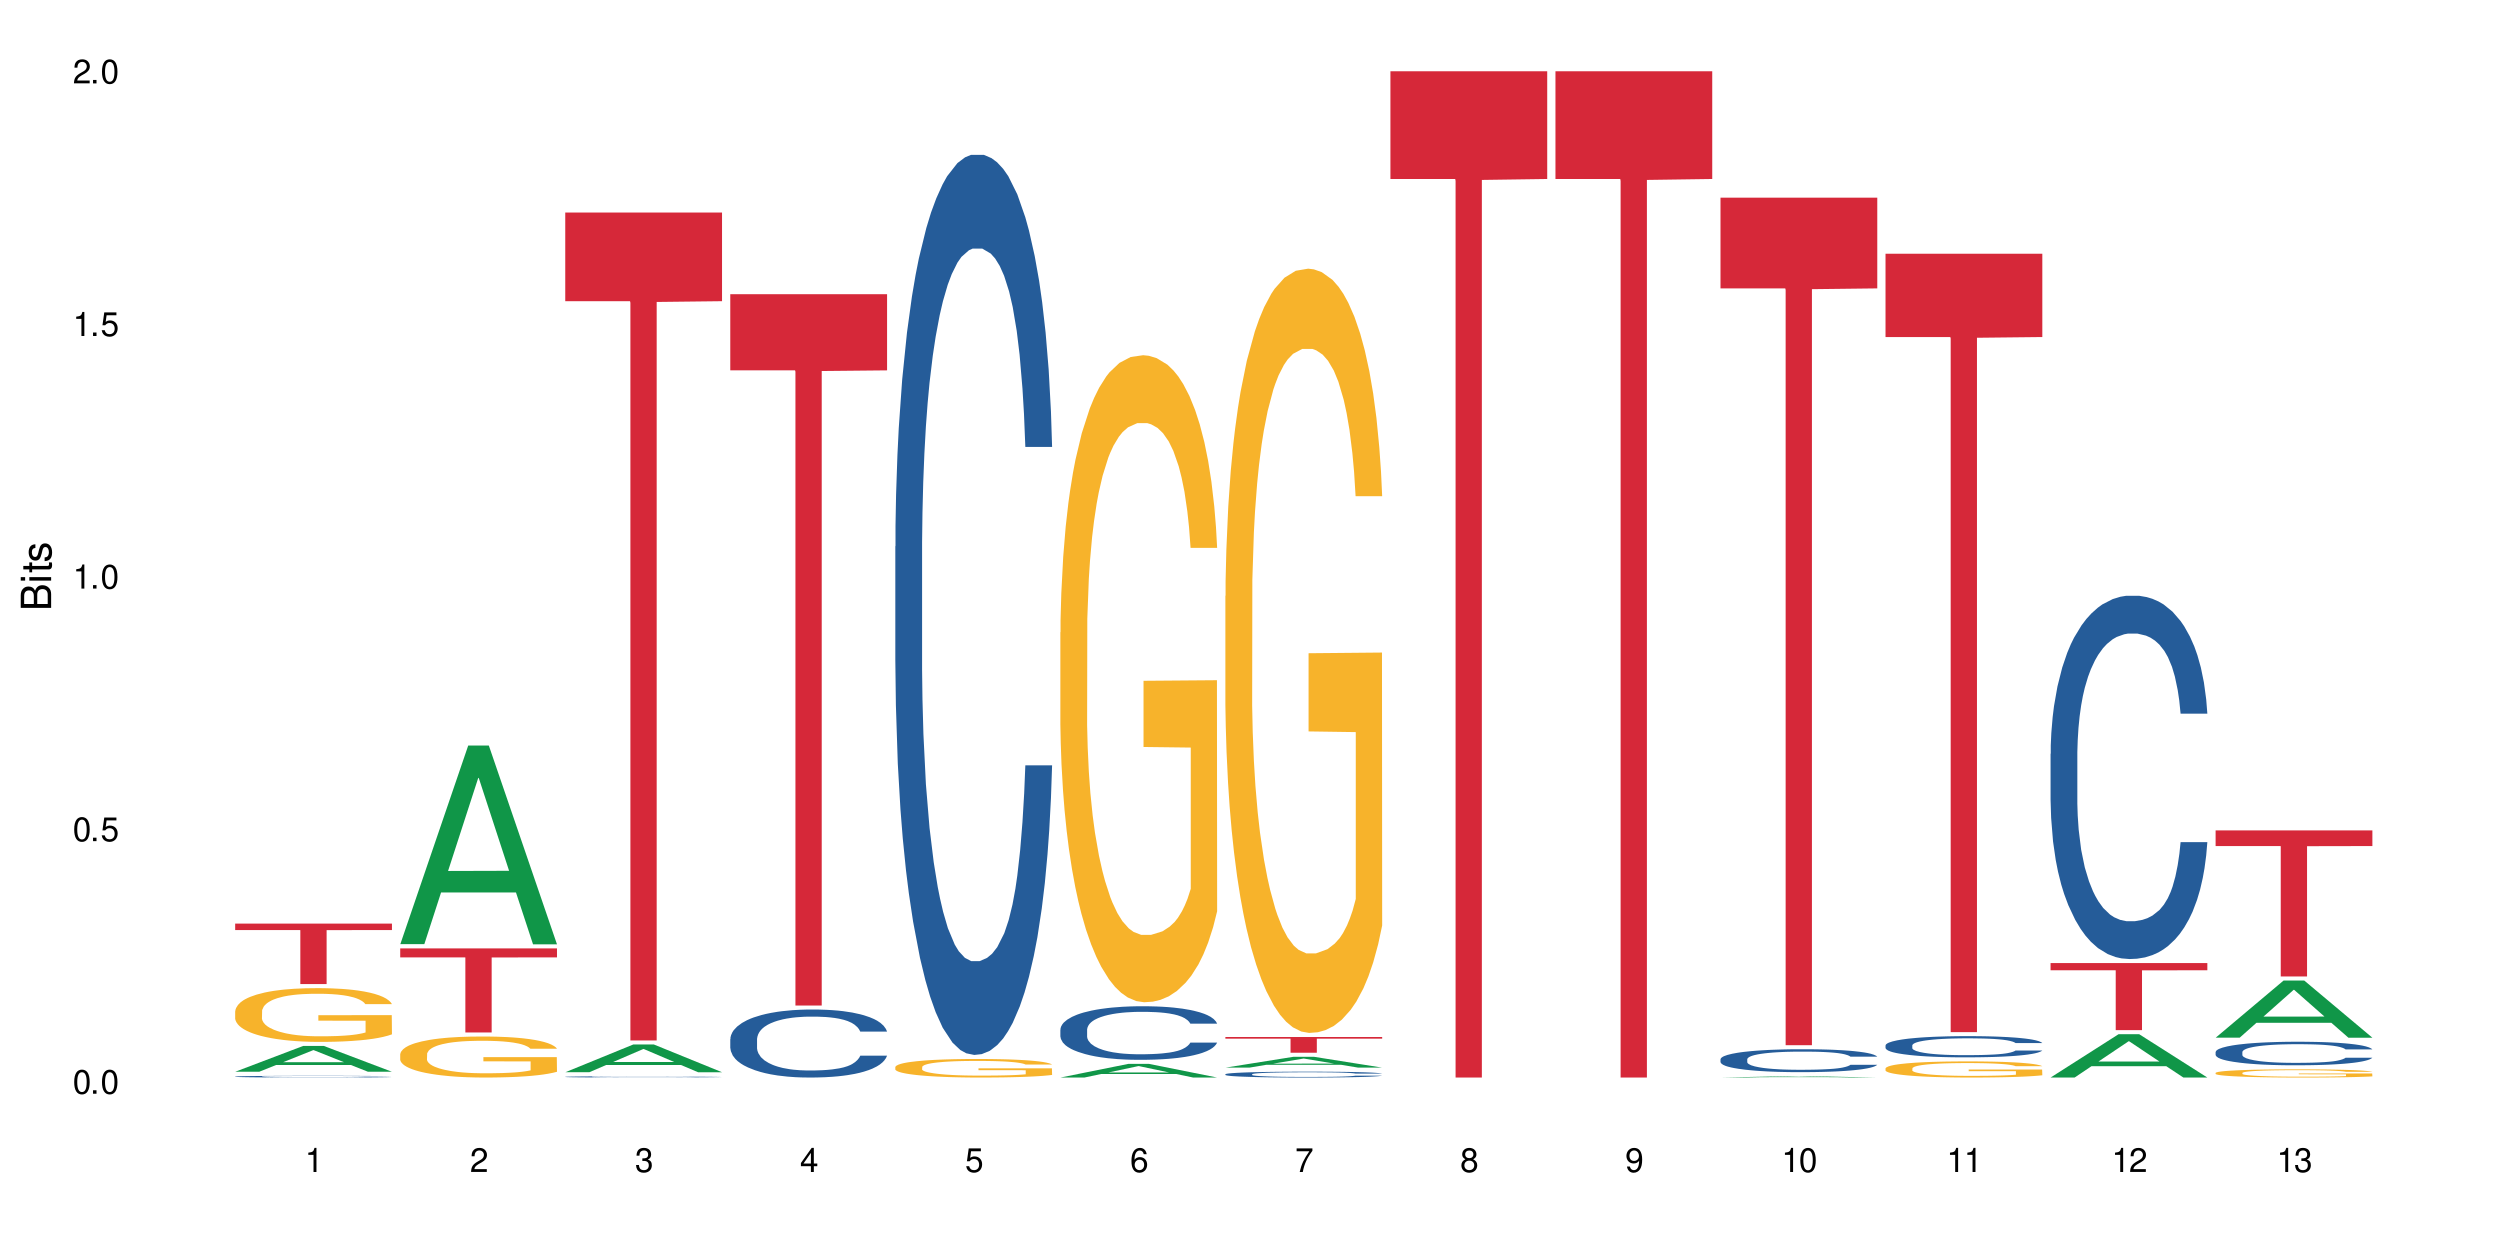<?xml version="1.0" encoding="UTF-8"?>
<svg xmlns="http://www.w3.org/2000/svg" xmlns:xlink="http://www.w3.org/1999/xlink" width="720" height="360" viewBox="0 0 720 360">
<defs>
<g>
<g id="glyph-0-0">
</g>
<g id="glyph-0-1">
<path d="M 2.641 -6.938 C 2 -6.938 1.422 -6.656 1.078 -6.172 C 0.641 -5.562 0.406 -4.641 0.406 -3.359 C 0.406 -1.016 1.188 0.219 2.641 0.219 C 4.078 0.219 4.859 -1.016 4.859 -3.297 C 4.859 -4.641 4.656 -5.547 4.203 -6.172 C 3.844 -6.656 3.281 -6.938 2.641 -6.938 Z M 2.641 -6.188 C 3.547 -6.188 4 -5.25 4 -3.375 C 4 -1.406 3.562 -0.484 2.625 -0.484 C 1.734 -0.484 1.281 -1.438 1.281 -3.344 C 1.281 -5.25 1.734 -6.188 2.641 -6.188 Z M 2.641 -6.188 "/>
</g>
<g id="glyph-0-2">
<path d="M 1.828 -1 L 0.828 -1 L 0.828 0 L 1.828 0 Z M 1.828 -1 "/>
</g>
<g id="glyph-0-3">
<path d="M 4.562 -6.797 L 1.062 -6.797 L 0.547 -3.094 L 1.328 -3.094 C 1.719 -3.562 2.047 -3.734 2.578 -3.734 C 3.484 -3.734 4.062 -3.109 4.062 -2.094 C 4.062 -1.125 3.484 -0.531 2.578 -0.531 C 1.828 -0.531 1.375 -0.906 1.188 -1.672 L 0.328 -1.672 C 0.453 -1.109 0.547 -0.844 0.75 -0.594 C 1.125 -0.078 1.828 0.219 2.594 0.219 C 3.969 0.219 4.922 -0.781 4.922 -2.219 C 4.922 -3.562 4.031 -4.484 2.719 -4.484 C 2.25 -4.484 1.859 -4.359 1.469 -4.062 L 1.734 -5.969 L 4.562 -5.969 Z M 4.562 -6.797 "/>
</g>
<g id="glyph-0-4">
<path d="M 2.484 -4.938 L 2.484 0 L 3.328 0 L 3.328 -6.938 L 2.766 -6.938 C 2.469 -5.875 2.281 -5.734 0.984 -5.562 L 0.984 -4.938 Z M 2.484 -4.938 "/>
</g>
<g id="glyph-0-5">
<path d="M 4.859 -0.828 L 1.281 -0.828 C 1.359 -1.406 1.672 -1.781 2.5 -2.281 L 3.469 -2.828 C 4.406 -3.344 4.906 -4.062 4.906 -4.906 C 4.906 -5.484 4.672 -6.031 4.266 -6.406 C 3.859 -6.766 3.375 -6.938 2.719 -6.938 C 1.859 -6.938 1.219 -6.625 0.844 -6.031 C 0.609 -5.672 0.5 -5.234 0.484 -4.531 L 1.328 -4.531 C 1.359 -5.016 1.406 -5.281 1.531 -5.516 C 1.75 -5.938 2.188 -6.203 2.703 -6.203 C 3.469 -6.203 4.031 -5.641 4.031 -4.891 C 4.031 -4.344 3.719 -3.859 3.125 -3.516 L 2.234 -3 C 0.812 -2.172 0.406 -1.531 0.328 -0.016 L 4.859 -0.016 Z M 4.859 -0.828 "/>
</g>
<g id="glyph-0-6">
<path d="M 2.125 -3.188 L 2.578 -3.188 C 3.5 -3.188 3.984 -2.766 3.984 -1.922 C 3.984 -1.062 3.469 -0.531 2.594 -0.531 C 1.656 -0.531 1.203 -1 1.156 -2.016 L 0.312 -2.016 C 0.344 -1.453 0.438 -1.094 0.609 -0.781 C 0.953 -0.109 1.625 0.219 2.547 0.219 C 3.953 0.219 4.859 -0.625 4.859 -1.938 C 4.859 -2.828 4.516 -3.297 3.703 -3.594 C 4.344 -3.844 4.656 -4.328 4.656 -5.031 C 4.656 -6.219 3.875 -6.938 2.578 -6.938 C 1.203 -6.938 0.484 -6.172 0.453 -4.703 L 1.297 -4.703 C 1.312 -5.125 1.344 -5.359 1.453 -5.578 C 1.641 -5.969 2.062 -6.203 2.594 -6.203 C 3.344 -6.203 3.797 -5.75 3.797 -5 C 3.797 -4.516 3.609 -4.219 3.25 -4.047 C 3.016 -3.953 2.703 -3.922 2.125 -3.906 Z M 2.125 -3.188 "/>
</g>
<g id="glyph-0-7">
<path d="M 3.141 -1.672 L 3.141 0 L 3.984 0 L 3.984 -1.672 L 4.984 -1.672 L 4.984 -2.438 L 3.984 -2.438 L 3.984 -6.938 L 3.359 -6.938 L 0.266 -2.578 L 0.266 -1.672 Z M 3.141 -2.438 L 1 -2.438 L 3.141 -5.5 Z M 3.141 -2.438 "/>
</g>
<g id="glyph-0-8">
<path d="M 4.781 -5.125 C 4.609 -6.266 3.891 -6.938 2.844 -6.938 C 2.094 -6.938 1.422 -6.578 1.031 -5.953 C 0.594 -5.266 0.406 -4.422 0.406 -3.172 C 0.406 -2 0.578 -1.25 0.984 -0.641 C 1.359 -0.078 1.953 0.219 2.703 0.219 C 3.984 0.219 4.922 -0.75 4.922 -2.094 C 4.922 -3.375 4.062 -4.281 2.844 -4.281 C 2.172 -4.281 1.641 -4.031 1.281 -3.516 C 1.281 -5.234 1.828 -6.188 2.797 -6.188 C 3.391 -6.188 3.797 -5.797 3.938 -5.125 Z M 2.734 -3.531 C 3.547 -3.531 4.062 -2.953 4.062 -2.031 C 4.062 -1.156 3.484 -0.531 2.703 -0.531 C 1.922 -0.531 1.328 -1.188 1.328 -2.078 C 1.328 -2.938 1.906 -3.531 2.734 -3.531 Z M 2.734 -3.531 "/>
</g>
<g id="glyph-0-9">
<path d="M 4.984 -6.797 L 0.438 -6.797 L 0.438 -5.969 L 4.109 -5.969 C 2.5 -3.656 1.828 -2.234 1.328 0 L 2.219 0 C 2.594 -2.172 3.453 -4.047 4.984 -6.094 Z M 4.984 -6.797 "/>
</g>
<g id="glyph-0-10">
<path d="M 3.75 -3.656 C 4.469 -4.094 4.688 -4.438 4.688 -5.078 C 4.688 -6.172 3.844 -6.938 2.641 -6.938 C 1.438 -6.938 0.594 -6.172 0.594 -5.094 C 0.594 -4.438 0.812 -4.094 1.516 -3.656 C 0.734 -3.266 0.359 -2.703 0.359 -1.922 C 0.359 -0.656 1.281 0.219 2.641 0.219 C 3.984 0.219 4.922 -0.656 4.922 -1.922 C 4.922 -2.703 4.531 -3.266 3.75 -3.656 Z M 2.641 -6.188 C 3.359 -6.188 3.812 -5.75 3.812 -5.062 C 3.812 -4.406 3.344 -3.984 2.641 -3.984 C 1.922 -3.984 1.453 -4.406 1.453 -5.078 C 1.453 -5.75 1.922 -6.188 2.641 -6.188 Z M 2.641 -3.266 C 3.484 -3.266 4.062 -2.719 4.062 -1.906 C 4.062 -1.078 3.484 -0.531 2.625 -0.531 C 1.797 -0.531 1.219 -1.094 1.219 -1.906 C 1.219 -2.719 1.781 -3.266 2.641 -3.266 Z M 2.641 -3.266 "/>
</g>
<g id="glyph-0-11">
<path d="M 0.516 -1.578 C 0.672 -0.453 1.406 0.219 2.438 0.219 C 3.188 0.219 3.859 -0.141 4.266 -0.766 C 4.688 -1.453 4.891 -2.297 4.891 -3.547 C 4.891 -4.719 4.703 -5.453 4.312 -6.078 C 3.938 -6.641 3.344 -6.938 2.594 -6.938 C 1.297 -6.938 0.359 -5.969 0.359 -4.625 C 0.359 -3.344 1.234 -2.453 2.453 -2.453 C 3.094 -2.453 3.578 -2.672 4.016 -3.203 C 4 -1.484 3.469 -0.531 2.5 -0.531 C 1.906 -0.531 1.484 -0.906 1.359 -1.578 Z M 2.578 -6.203 C 3.375 -6.203 3.969 -5.531 3.969 -4.641 C 3.969 -3.797 3.391 -3.188 2.547 -3.188 C 1.734 -3.188 1.234 -3.766 1.234 -4.688 C 1.234 -5.562 1.797 -6.203 2.578 -6.203 Z M 2.578 -6.203 "/>
</g>
<g id="glyph-1-0">
</g>
<g id="glyph-1-1">
<path d="M 0 -0.953 L 0 -4.891 C 0 -5.719 -0.234 -6.344 -0.734 -6.797 C -1.188 -7.234 -1.812 -7.469 -2.5 -7.469 C -3.547 -7.469 -4.188 -7 -4.625 -5.875 C -4.984 -6.688 -5.625 -7.094 -6.531 -7.094 C -7.172 -7.094 -7.734 -6.859 -8.141 -6.391 C -8.562 -5.922 -8.75 -5.344 -8.75 -4.5 L -8.75 -0.953 Z M -4.984 -2.062 L -7.766 -2.062 L -7.766 -4.219 C -7.766 -4.844 -7.688 -5.203 -7.453 -5.5 C -7.219 -5.812 -6.859 -5.969 -6.375 -5.969 C -5.891 -5.969 -5.531 -5.812 -5.297 -5.5 C -5.062 -5.203 -4.984 -4.844 -4.984 -4.219 Z M -0.984 -2.062 L -4 -2.062 L -4 -4.781 C -4 -5.766 -3.438 -6.359 -2.484 -6.359 C -1.547 -6.359 -0.984 -5.766 -0.984 -4.781 Z M -0.984 -2.062 "/>
</g>
<g id="glyph-1-2">
<path d="M -6.281 -1.797 L -6.281 -0.797 L 0 -0.797 L 0 -1.797 Z M -8.75 -1.797 L -8.75 -0.797 L -7.484 -0.797 L -7.484 -1.797 Z M -8.75 -1.797 "/>
</g>
<g id="glyph-1-3">
<path d="M -6.281 -3.047 L -6.281 -2.016 L -8.016 -2.016 L -8.016 -1.016 L -6.281 -1.016 L -6.281 -0.172 L -5.469 -0.172 L -5.469 -1.016 L -0.719 -1.016 C -0.078 -1.016 0.281 -1.453 0.281 -2.234 C 0.281 -2.5 0.25 -2.719 0.188 -3.047 L -0.641 -3.047 C -0.609 -2.906 -0.594 -2.766 -0.594 -2.562 C -0.594 -2.141 -0.719 -2.016 -1.156 -2.016 L -5.469 -2.016 L -5.469 -3.047 Z M -6.281 -3.047 "/>
</g>
<g id="glyph-1-4">
<path d="M -4.531 -5.25 C -5.766 -5.25 -6.469 -4.422 -6.469 -2.969 C -6.469 -1.516 -5.719 -0.562 -4.547 -0.562 C -3.562 -0.562 -3.094 -1.062 -2.734 -2.562 L -2.516 -3.484 C -2.344 -4.188 -2.094 -4.469 -1.641 -4.469 C -1.047 -4.469 -0.641 -3.875 -0.641 -3 C -0.641 -2.453 -0.797 -2 -1.062 -1.75 C -1.25 -1.594 -1.422 -1.531 -1.875 -1.469 L -1.875 -0.406 C -0.422 -0.453 0.281 -1.266 0.281 -2.922 C 0.281 -4.5 -0.5 -5.516 -1.719 -5.516 C -2.656 -5.516 -3.172 -4.984 -3.469 -3.734 L -3.703 -2.766 C -3.891 -1.953 -4.156 -1.609 -4.594 -1.609 C -5.188 -1.609 -5.547 -2.125 -5.547 -2.938 C -5.547 -3.75 -5.203 -4.172 -4.531 -4.203 Z M -4.531 -5.25 "/>
</g>
</g>
</defs>
<rect x="-72" y="-36" width="864" height="432" fill="rgb(100%, 100%, 100%)" fill-opacity="1"/>
<path fill-rule="nonzero" fill="rgb(6.275%, 58.824%, 28.235%)" fill-opacity="1" d="M 67.73 308.66 L 67.777 308.652 L 87.316 301.23 L 93.25 301.23 L 112.883 308.668 L 105.984 308.668 L 101.066 306.727 L 79.5 306.727 L 74.676 308.66 L 67.73 308.66 L 81.574 305.922 L 99.086 305.918 L 90.355 302.445 L 90.258 302.438 L 90.164 302.461 L 81.527 305.918 L 81.574 305.922 Z M 67.73 308.66 "/>
<path fill-rule="nonzero" fill="rgb(14.51%, 36.078%, 60%)" fill-opacity="1" d="M 67.73 310.051 L 67.785 310.051 L 67.785 310.039 L 67.953 310.02 L 68.336 310 L 68.723 309.984 L 69.715 309.957 L 71.09 309.93 L 72.523 309.91 L 73.566 309.898 L 74.504 309.891 L 76.652 309.871 L 78.027 309.863 L 79.516 309.855 L 81.332 309.848 L 82.652 309.844 L 85.629 309.836 L 87.828 309.832 L 95.43 309.832 L 97.027 309.836 L 98.789 309.84 L 100.273 309.844 L 102.863 309.855 L 105.176 309.867 L 106.223 309.875 L 107.875 309.887 L 109.141 309.902 L 110.02 309.914 L 111.012 309.93 L 111.895 309.949 L 112.555 309.973 L 112.883 309.992 L 105.176 309.992 L 104.789 309.977 L 104.348 309.961 L 103.523 309.941 L 102.699 309.93 L 101.543 309.918 L 100.496 309.906 L 99.062 309.898 L 97.797 309.895 L 96.477 309.891 L 95.207 309.887 L 92.785 309.883 L 88.93 309.883 L 86.785 309.887 L 85.629 309.891 L 83.977 309.898 L 82.82 309.902 L 81.441 309.914 L 80.508 309.922 L 79.352 309.934 L 78.523 309.941 L 77.586 309.957 L 77.035 309.969 L 76.543 309.984 L 76.102 309.996 L 75.77 310.016 L 75.551 310.031 L 75.441 310.047 L 75.441 310.117 L 75.551 310.133 L 75.824 310.152 L 76.543 310.184 L 77.586 310.207 L 78.801 310.227 L 79.957 310.238 L 80.617 310.246 L 81.496 310.254 L 82.875 310.262 L 84.855 310.27 L 86.012 310.273 L 87.773 310.277 L 89.594 310.281 L 92.016 310.281 L 94.164 310.277 L 95.594 310.277 L 97.082 310.273 L 99.117 310.266 L 100.383 310.258 L 101.484 310.25 L 102.312 310.238 L 102.863 310.234 L 103.688 310.219 L 104.348 310.203 L 104.844 310.188 L 105.176 310.172 L 112.883 310.172 L 112.555 310.191 L 111.562 310.223 L 110.793 310.238 L 109.91 310.25 L 108.645 310.266 L 107.598 310.277 L 106.223 310.289 L 104.957 310.297 L 103.578 310.305 L 101.543 310.316 L 100.219 310.32 L 98.789 310.324 L 97.082 310.328 L 94.934 310.332 L 88.16 310.332 L 86.453 310.328 L 84.195 310.324 L 81.387 310.316 L 79.352 310.309 L 77.754 310.301 L 76.375 310.289 L 74.836 310.277 L 72.852 310.258 L 71.641 310.242 L 70.816 310.23 L 69.879 310.211 L 69.219 310.195 L 68.445 310.172 L 67.895 310.137 L 67.73 310.113 Z M 67.73 310.051 "/>
<path fill-rule="nonzero" fill="rgb(96.863%, 70.196%, 16.863%)" fill-opacity="1" d="M 67.73 291.215 L 67.785 291.199 L 67.785 290.918 L 68.008 290.281 L 68.559 289.406 L 69.273 288.684 L 70.043 288.117 L 70.539 287.82 L 71.367 287.398 L 72.082 287.086 L 73.898 286.449 L 76.211 285.855 L 77.477 285.602 L 78.91 285.359 L 80.945 285.094 L 81.883 284.992 L 84.746 284.766 L 87.996 284.625 L 91.574 284.582 L 93.227 284.598 L 95.484 284.652 L 98.566 284.809 L 100.328 284.953 L 101.707 285.094 L 103.137 285.277 L 104.898 285.559 L 106.551 285.898 L 107.875 286.238 L 109.195 286.664 L 110.297 287.113 L 111.234 287.609 L 112.059 288.203 L 112.555 288.699 L 112.883 289.191 L 105.23 289.191 L 104.789 288.699 L 104.293 288.316 L 103.469 287.852 L 102.641 287.512 L 101.816 287.242 L 100.273 286.875 L 98.953 286.648 L 97.301 286.449 L 95.703 286.324 L 93.887 286.238 L 92.785 286.211 L 89.867 286.211 L 87.223 286.309 L 85.684 286.422 L 84.582 286.535 L 83.039 286.746 L 82.102 286.918 L 81.551 287.031 L 79.902 287.469 L 78.801 287.863 L 78.195 288.133 L 77.422 288.559 L 76.871 288.938 L 76.266 289.504 L 75.938 289.93 L 75.496 290.891 L 75.441 293.434 L 75.605 293.973 L 75.938 294.551 L 76.375 295.062 L 77.035 295.598 L 77.699 296.008 L 78.855 296.559 L 79.844 296.926 L 80.617 297.168 L 82.102 297.551 L 82.707 297.676 L 84.141 297.93 L 85.629 298.129 L 87.445 298.301 L 88.82 298.383 L 91.023 298.453 L 93.832 298.453 L 97.137 298.371 L 99.227 298.258 L 100.66 298.145 L 101.598 298.043 L 102.754 297.891 L 103.578 297.746 L 104.348 297.594 L 105.285 297.352 L 105.285 293.973 L 91.684 293.957 L 91.684 292.375 L 112.828 292.359 L 112.883 297.891 L 111.727 298.27 L 110.297 298.637 L 108.918 298.922 L 107.488 299.16 L 105.449 299.43 L 103.797 299.602 L 101.266 299.797 L 98.953 299.926 L 96.531 300.012 L 94.383 300.051 L 91.852 300.066 L 89.594 300.039 L 87.168 299.953 L 85.242 299.84 L 83.48 299.699 L 81.719 299.516 L 79.516 299.219 L 78.082 298.977 L 76.598 298.68 L 75.109 298.328 L 73.789 297.945 L 72.906 297.648 L 72.027 297.309 L 71.09 296.887 L 70.207 296.406 L 69.547 295.965 L 68.941 295.473 L 68.5 295.004 L 68.062 294.367 L 67.84 293.859 L 67.73 293.422 Z M 67.73 291.215 "/>
<path fill-rule="nonzero" fill="rgb(83.922%, 15.686%, 22.353%)" fill-opacity="1" d="M 67.73 265.996 L 112.883 265.996 L 112.883 267.859 L 94.066 267.875 L 94.066 283.418 L 86.496 283.418 L 86.496 267.891 L 86.387 267.859 L 67.73 267.859 Z M 67.73 265.996 "/>
<path fill-rule="nonzero" fill="rgb(6.275%, 58.824%, 28.235%)" fill-opacity="1" d="M 115.262 271.918 L 115.309 271.863 L 134.848 214.711 L 140.781 214.711 L 160.414 271.973 L 153.516 271.973 L 148.598 257.023 L 127.031 257.023 L 122.207 271.918 L 115.262 271.918 L 129.105 250.84 L 146.617 250.789 L 137.887 224.066 L 137.789 224.012 L 137.691 224.172 L 129.059 250.789 L 129.105 250.84 Z M 115.262 271.918 "/>
<path fill-rule="nonzero" fill="rgb(96.863%, 70.196%, 16.863%)" fill-opacity="1" d="M 115.262 303.574 L 115.316 303.562 L 115.316 303.348 L 115.535 302.863 L 116.086 302.195 L 116.805 301.645 L 117.574 301.211 L 118.07 300.984 L 118.895 300.66 L 119.609 300.422 L 121.43 299.938 L 123.742 299.484 L 125.008 299.289 L 126.438 299.105 L 128.477 298.902 L 129.414 298.824 L 132.277 298.652 L 135.523 298.547 L 139.105 298.512 L 140.758 298.523 L 143.016 298.566 L 146.098 298.684 L 147.859 298.793 L 149.238 298.902 L 150.668 299.043 L 152.43 299.258 L 154.082 299.516 L 155.402 299.777 L 156.727 300.098 L 157.828 300.445 L 158.762 300.824 L 159.59 301.277 L 160.086 301.652 L 160.414 302.031 L 152.762 302.031 L 152.32 301.652 L 151.824 301.363 L 151 301.008 L 150.172 300.746 L 149.348 300.543 L 147.805 300.262 L 146.484 300.09 L 144.832 299.938 L 143.234 299.84 L 141.418 299.777 L 140.316 299.754 L 137.398 299.754 L 134.754 299.828 L 133.211 299.914 L 132.109 300.004 L 130.57 300.164 L 129.633 300.293 L 129.082 300.379 L 127.43 300.715 L 126.328 301.016 L 125.723 301.223 L 124.953 301.547 L 124.402 301.836 L 123.797 302.27 L 123.465 302.594 L 123.023 303.328 L 122.969 305.27 L 123.137 305.68 L 123.465 306.121 L 123.906 306.512 L 124.566 306.922 L 125.227 307.234 L 126.383 307.656 L 127.375 307.938 L 128.145 308.121 L 129.633 308.41 L 130.238 308.508 L 131.672 308.703 L 133.156 308.855 L 134.973 308.984 L 136.352 309.047 L 138.555 309.102 L 141.363 309.102 L 144.668 309.039 L 146.758 308.949 L 148.191 308.863 L 149.125 308.789 L 150.281 308.672 L 151.109 308.562 L 151.879 308.445 L 152.816 308.262 L 152.816 305.68 L 139.215 305.668 L 139.215 304.461 L 160.359 304.449 L 160.414 308.672 L 159.258 308.961 L 157.828 309.242 L 156.449 309.457 L 155.02 309.641 L 152.98 309.848 L 151.328 309.977 L 148.797 310.129 L 146.484 310.223 L 144.059 310.289 L 141.914 310.32 L 139.379 310.332 L 137.121 310.312 L 134.699 310.246 L 132.773 310.16 L 131.012 310.051 L 129.246 309.91 L 127.047 309.684 L 125.613 309.5 L 124.125 309.273 L 122.641 309.004 L 121.316 308.715 L 120.438 308.488 L 119.555 308.227 L 118.621 307.902 L 117.738 307.535 L 117.078 307.203 L 116.473 306.824 L 116.031 306.469 L 115.59 305.98 L 115.371 305.594 L 115.262 305.258 Z M 115.262 303.574 "/>
<path fill-rule="nonzero" fill="rgb(83.922%, 15.686%, 22.353%)" fill-opacity="1" d="M 115.262 273.137 L 160.414 273.137 L 160.414 275.727 L 141.598 275.75 L 141.598 297.348 L 134.023 297.348 L 134.023 275.773 L 133.914 275.727 L 115.262 275.727 Z M 115.262 273.137 "/>
<path fill-rule="nonzero" fill="rgb(6.275%, 58.824%, 28.235%)" fill-opacity="1" d="M 162.793 308.801 L 162.84 308.793 L 182.379 300.812 L 188.312 300.812 L 207.945 308.805 L 201.047 308.805 L 196.125 306.719 L 174.562 306.719 L 169.738 308.801 L 162.793 308.801 L 176.637 305.855 L 194.148 305.848 L 185.418 302.121 L 185.32 302.113 L 185.223 302.133 L 176.59 305.848 L 176.637 305.855 Z M 162.793 308.801 "/>
<path fill-rule="nonzero" fill="rgb(14.51%, 36.078%, 60%)" fill-opacity="1" d="M 162.793 310.129 L 162.848 310.129 L 162.848 310.121 L 163.012 310.105 L 163.398 310.09 L 163.781 310.082 L 164.773 310.062 L 166.148 310.043 L 167.582 310.027 L 168.629 310.02 L 169.562 310.012 L 171.711 310 L 173.09 309.992 L 174.574 309.988 L 176.391 309.98 L 177.715 309.98 L 180.688 309.973 L 182.891 309.973 L 184.598 309.969 L 188.285 309.969 L 190.488 309.973 L 192.086 309.973 L 193.848 309.977 L 195.336 309.98 L 197.922 309.984 L 200.234 309.996 L 201.281 310 L 202.934 310.012 L 204.199 310.02 L 205.082 310.031 L 206.074 310.043 L 206.953 310.059 L 207.613 310.074 L 207.945 310.086 L 200.234 310.086 L 199.852 310.074 L 199.41 310.062 L 198.582 310.051 L 197.758 310.043 L 196.602 310.031 L 195.555 310.023 L 194.125 310.02 L 192.855 310.016 L 191.535 310.012 L 190.27 310.012 L 187.848 310.008 L 183.992 310.008 L 181.844 310.012 L 180.688 310.012 L 179.035 310.02 L 177.879 310.023 L 176.504 310.027 L 175.566 310.035 L 174.41 310.043 L 173.586 310.051 L 172.648 310.062 L 172.098 310.07 L 171.602 310.078 L 171.16 310.09 L 170.832 310.102 L 170.609 310.113 L 170.5 310.125 L 170.5 310.176 L 170.609 310.188 L 170.887 310.203 L 171.602 310.223 L 172.648 310.242 L 173.859 310.254 L 175.016 310.266 L 175.676 310.27 L 176.559 310.273 L 177.934 310.281 L 179.918 310.289 L 181.074 310.289 L 182.836 310.293 L 190.656 310.293 L 192.141 310.289 L 194.18 310.285 L 195.445 310.277 L 196.547 310.273 L 197.371 310.266 L 197.922 310.262 L 198.75 310.25 L 199.41 310.238 L 199.906 310.227 L 200.234 310.215 L 207.945 310.215 L 207.613 310.23 L 207.117 310.242 L 206.625 310.25 L 205.852 310.262 L 204.973 310.273 L 203.703 310.285 L 202.66 310.293 L 201.281 310.301 L 200.016 310.309 L 198.641 310.312 L 196.602 310.32 L 195.281 310.324 L 193.848 310.324 L 192.141 310.328 L 189.992 310.332 L 181.512 310.332 L 179.254 310.328 L 176.449 310.32 L 174.41 310.316 L 172.812 310.309 L 171.438 310.301 L 169.895 310.293 L 167.914 310.277 L 166.699 310.266 L 165.875 310.258 L 164.938 310.246 L 164.277 310.234 L 163.508 310.215 L 162.957 310.191 L 162.793 310.172 Z M 162.793 310.129 "/>
<path fill-rule="nonzero" fill="rgb(83.922%, 15.686%, 22.353%)" fill-opacity="1" d="M 162.793 61.219 L 207.945 61.219 L 207.945 86.742 L 189.125 86.965 L 189.125 299.648 L 181.555 299.648 L 181.555 87.191 L 181.445 86.742 L 162.793 86.742 Z M 162.793 61.219 "/>
<path fill-rule="nonzero" fill="rgb(14.51%, 36.078%, 60%)" fill-opacity="1" d="M 210.32 299.273 L 210.375 299.254 L 210.375 298.828 L 210.543 298.145 L 210.926 297.289 L 211.312 296.695 L 212.305 295.641 L 213.68 294.621 L 215.113 293.832 L 216.16 293.367 L 217.094 293.012 L 219.242 292.348 L 220.617 292.008 L 222.105 291.703 L 223.922 291.398 L 225.246 291.223 L 228.219 290.934 L 230.422 290.809 L 232.129 290.754 L 235.816 290.754 L 238.02 290.828 L 239.617 290.918 L 241.379 291.059 L 242.863 291.223 L 245.453 291.613 L 247.766 292.117 L 248.812 292.402 L 250.465 292.957 L 251.73 293.492 L 252.613 293.957 L 253.602 294.621 L 254.484 295.426 L 255.145 296.34 L 255.477 297.109 L 247.766 297.109 L 247.379 296.395 L 246.941 295.84 L 246.113 295.105 L 245.289 294.586 L 244.133 294.066 L 243.086 293.727 L 241.652 293.387 L 240.387 293.172 L 239.066 293.012 L 237.801 292.902 L 235.375 292.797 L 232.566 292.797 L 231.523 292.832 L 229.375 292.977 L 228.219 293.102 L 226.566 293.352 L 225.41 293.582 L 224.031 293.941 L 223.098 294.246 L 221.941 294.711 L 221.113 295.121 L 220.18 295.711 L 219.629 296.16 L 219.133 296.66 L 218.691 297.25 L 218.359 297.879 L 218.141 298.539 L 218.031 299.184 L 218.031 301.957 L 218.141 302.602 L 218.418 303.355 L 219.133 304.445 L 220.18 305.395 L 221.391 306.145 L 222.547 306.684 L 223.207 306.934 L 224.086 307.219 L 225.465 307.578 L 227.445 307.934 L 228.602 308.078 L 230.367 308.223 L 232.184 308.293 L 234.605 308.293 L 236.754 308.223 L 238.184 308.133 L 239.672 307.988 L 241.707 307.684 L 242.977 307.398 L 244.078 307.059 L 244.902 306.719 L 245.453 306.43 L 246.277 305.875 L 246.941 305.27 L 247.438 304.641 L 247.766 304.035 L 255.477 304.035 L 255.145 304.75 L 254.648 305.445 L 254.152 305.965 L 253.383 306.594 L 252.5 307.148 L 251.234 307.773 L 250.188 308.184 L 248.812 308.633 L 247.547 308.973 L 246.168 309.277 L 244.133 309.633 L 242.809 309.812 L 241.379 309.973 L 239.672 310.117 L 237.523 310.242 L 235.211 310.316 L 233.062 310.332 L 230.75 310.297 L 229.043 310.227 L 226.785 310.062 L 223.977 309.742 L 221.941 309.402 L 220.344 309.062 L 218.965 308.703 L 217.426 308.223 L 215.441 307.434 L 214.23 306.824 L 213.406 306.324 L 212.469 305.625 L 211.809 305 L 211.039 303.996 L 210.488 302.727 L 210.32 301.742 Z M 210.32 299.273 "/>
<path fill-rule="nonzero" fill="rgb(83.922%, 15.686%, 22.353%)" fill-opacity="1" d="M 210.32 84.734 L 255.477 84.734 L 255.477 106.664 L 236.656 106.855 L 236.656 289.594 L 229.086 289.594 L 229.086 107.047 L 228.977 106.664 L 210.32 106.664 Z M 210.32 84.734 "/>
<path fill-rule="nonzero" fill="rgb(14.51%, 36.078%, 60%)" fill-opacity="1" d="M 257.852 157.383 L 257.906 157.148 L 257.906 151.461 L 258.07 142.457 L 258.457 131.082 L 258.844 123.262 L 259.832 109.281 L 261.211 95.777 L 262.641 85.352 L 263.688 79.188 L 264.625 74.449 L 266.773 65.684 L 268.148 61.18 L 269.637 57.152 L 271.453 53.125 L 272.773 50.754 L 275.746 46.961 L 277.949 45.305 L 279.656 44.594 L 283.348 44.594 L 285.551 45.543 L 287.145 46.727 L 288.91 48.621 L 290.395 50.754 L 292.984 55.969 L 295.297 62.602 L 296.344 66.395 L 297.996 73.738 L 299.262 80.848 L 300.141 87.008 L 301.133 95.777 L 302.016 106.438 L 302.676 118.523 L 303.004 128.711 L 295.297 128.711 L 294.91 119.234 L 294.469 111.887 L 293.645 102.172 L 292.816 95.301 L 291.66 88.43 L 290.617 83.93 L 289.184 79.426 L 287.918 76.582 L 286.598 74.449 L 285.328 73.027 L 282.906 71.605 L 280.098 71.605 L 279.051 72.082 L 276.902 73.977 L 275.746 75.633 L 274.098 78.953 L 272.941 82.031 L 271.562 86.77 L 270.625 90.801 L 269.469 96.961 L 268.645 102.41 L 267.707 110.23 L 267.156 116.152 L 266.66 122.789 L 266.223 130.609 L 265.891 138.902 L 265.672 147.668 L 265.562 156.199 L 265.562 192.926 L 265.672 201.457 L 265.945 211.41 L 266.66 225.863 L 267.707 238.422 L 268.918 248.375 L 270.074 255.484 L 270.738 258.801 L 271.617 262.594 L 272.996 267.332 L 274.977 272.07 L 276.133 273.965 L 277.895 275.863 L 279.711 276.809 L 282.137 276.809 L 284.281 275.863 L 285.715 274.676 L 287.203 272.781 L 289.238 268.754 L 290.504 264.961 L 291.605 260.461 L 292.434 255.957 L 292.984 252.168 L 293.809 244.82 L 294.469 236.766 L 294.965 228.473 L 295.297 220.414 L 303.004 220.414 L 302.676 229.891 L 302.18 239.133 L 301.684 246.004 L 300.914 254.301 L 300.031 261.645 L 298.766 269.938 L 297.719 275.387 L 296.344 281.312 L 295.074 285.812 L 293.699 289.844 L 291.66 294.582 L 290.34 296.949 L 288.91 299.082 L 287.203 300.98 L 285.055 302.637 L 282.742 303.586 L 280.594 303.824 L 278.281 303.348 L 276.574 302.402 L 274.316 300.27 L 271.508 296.004 L 269.469 291.5 L 267.875 287 L 266.496 282.258 L 264.953 275.863 L 262.973 265.438 L 261.762 257.379 L 260.934 250.746 L 260 241.504 L 259.34 233.211 L 258.566 219.941 L 258.016 203.117 L 257.852 190.082 Z M 257.852 157.383 "/>
<path fill-rule="nonzero" fill="rgb(96.863%, 70.196%, 16.863%)" fill-opacity="1" d="M 257.852 307.277 L 257.906 307.27 L 257.906 307.172 L 258.125 306.953 L 258.676 306.652 L 259.395 306.402 L 260.164 306.207 L 260.66 306.105 L 261.484 305.957 L 262.203 305.852 L 264.02 305.633 L 266.332 305.426 L 267.598 305.34 L 269.031 305.254 L 271.066 305.164 L 272.004 305.129 L 274.867 305.051 L 278.117 305 L 281.695 304.988 L 283.348 304.992 L 285.605 305.012 L 288.688 305.066 L 290.449 305.113 L 291.828 305.164 L 293.258 305.227 L 295.02 305.324 L 296.672 305.441 L 297.996 305.559 L 299.316 305.703 L 300.418 305.859 L 301.352 306.031 L 302.18 306.234 L 302.676 306.406 L 303.004 306.578 L 295.352 306.578 L 294.91 306.406 L 294.414 306.273 L 293.59 306.113 L 292.762 305.996 L 291.938 305.906 L 290.395 305.777 L 289.074 305.699 L 287.422 305.633 L 285.824 305.586 L 284.008 305.559 L 282.906 305.547 L 279.988 305.547 L 277.344 305.582 L 275.805 305.621 L 274.703 305.66 L 273.16 305.734 L 272.223 305.793 L 271.672 305.832 L 270.02 305.984 L 268.918 306.121 L 268.312 306.211 L 267.543 306.359 L 266.992 306.488 L 266.387 306.684 L 266.055 306.832 L 265.617 307.164 L 265.562 308.043 L 265.727 308.227 L 266.055 308.43 L 266.496 308.605 L 267.156 308.789 L 267.82 308.93 L 268.977 309.121 L 269.965 309.25 L 270.738 309.332 L 272.223 309.465 L 272.828 309.508 L 274.262 309.594 L 275.746 309.664 L 277.566 309.723 L 278.941 309.75 L 281.145 309.777 L 283.953 309.777 L 287.258 309.746 L 289.348 309.707 L 290.781 309.668 L 291.719 309.633 L 292.875 309.582 L 293.699 309.531 L 294.469 309.477 L 295.406 309.395 L 295.406 308.227 L 281.805 308.223 L 281.805 307.676 L 302.949 307.672 L 303.004 309.582 L 301.848 309.711 L 300.418 309.84 L 299.039 309.938 L 297.609 310.02 L 295.57 310.113 L 293.918 310.172 L 291.387 310.238 L 289.074 310.285 L 286.652 310.312 L 284.504 310.328 L 281.969 310.332 L 279.711 310.324 L 277.289 310.293 L 275.363 310.254 L 273.602 310.207 L 271.84 310.141 L 269.637 310.039 L 268.203 309.957 L 266.719 309.855 L 265.23 309.73 L 263.91 309.602 L 263.027 309.496 L 262.148 309.379 L 261.211 309.234 L 260.328 309.066 L 259.668 308.918 L 259.062 308.746 L 258.621 308.586 L 258.184 308.363 L 257.961 308.188 L 257.852 308.039 Z M 257.852 307.277 "/>
<path fill-rule="nonzero" fill="rgb(6.275%, 58.824%, 28.235%)" fill-opacity="1" d="M 305.383 310.328 L 305.43 310.324 L 324.969 306.395 L 330.902 306.395 L 350.535 310.332 L 343.637 310.332 L 338.715 309.305 L 317.152 309.305 L 312.328 310.328 L 305.383 310.328 L 319.227 308.879 L 336.738 308.875 L 328.008 307.039 L 327.91 307.035 L 327.812 307.043 L 319.18 308.875 L 319.227 308.879 Z M 305.383 310.328 "/>
<path fill-rule="nonzero" fill="rgb(14.51%, 36.078%, 60%)" fill-opacity="1" d="M 305.383 296.52 L 305.438 296.508 L 305.438 296.168 L 305.602 295.633 L 305.988 294.957 L 306.371 294.492 L 307.363 293.66 L 308.742 292.855 L 310.172 292.234 L 311.219 291.867 L 312.156 291.586 L 314.301 291.066 L 315.68 290.797 L 317.164 290.559 L 318.984 290.32 L 320.305 290.18 L 323.277 289.953 L 325.48 289.855 L 327.188 289.812 L 330.879 289.812 L 333.078 289.867 L 334.676 289.938 L 336.438 290.051 L 337.926 290.18 L 340.512 290.488 L 342.828 290.883 L 343.871 291.109 L 345.523 291.543 L 346.789 291.969 L 347.672 292.336 L 348.664 292.855 L 349.543 293.488 L 350.203 294.207 L 350.535 294.816 L 342.828 294.816 L 342.441 294.25 L 342 293.812 L 341.176 293.234 L 340.348 292.828 L 339.191 292.418 L 338.145 292.152 L 336.715 291.883 L 335.449 291.715 L 334.125 291.586 L 332.859 291.504 L 330.438 291.418 L 327.629 291.418 L 326.582 291.445 L 324.434 291.559 L 323.277 291.656 L 321.625 291.855 L 320.469 292.039 L 319.094 292.32 L 318.156 292.559 L 317 292.926 L 316.176 293.25 L 315.238 293.715 L 314.688 294.066 L 314.191 294.461 L 313.75 294.926 L 313.422 295.422 L 313.199 295.941 L 313.09 296.449 L 313.09 298.633 L 313.199 299.141 L 313.477 299.734 L 314.191 300.594 L 315.238 301.34 L 316.449 301.934 L 317.605 302.355 L 318.266 302.551 L 319.148 302.777 L 320.523 303.059 L 322.508 303.34 L 323.664 303.453 L 325.426 303.566 L 327.242 303.625 L 329.664 303.625 L 331.812 303.566 L 333.246 303.496 L 334.73 303.383 L 336.77 303.145 L 338.035 302.918 L 339.137 302.652 L 339.961 302.383 L 340.512 302.156 L 341.34 301.723 L 342 301.242 L 342.496 300.75 L 342.828 300.27 L 350.535 300.27 L 350.203 300.832 L 349.711 301.383 L 349.215 301.793 L 348.441 302.285 L 347.562 302.723 L 346.297 303.215 L 345.25 303.539 L 343.871 303.891 L 342.605 304.16 L 341.23 304.398 L 339.191 304.68 L 337.871 304.82 L 336.438 304.949 L 334.73 305.062 L 332.586 305.16 L 330.27 305.215 L 328.125 305.23 L 325.812 305.203 L 324.105 305.145 L 321.848 305.02 L 319.039 304.766 L 317 304.496 L 315.402 304.23 L 314.027 303.949 L 312.484 303.566 L 310.504 302.945 L 309.293 302.469 L 308.465 302.074 L 307.531 301.523 L 306.867 301.031 L 306.098 300.242 L 305.547 299.238 L 305.383 298.465 Z M 305.383 296.52 "/>
<path fill-rule="nonzero" fill="rgb(96.863%, 70.196%, 16.863%)" fill-opacity="1" d="M 305.383 182.113 L 305.438 181.945 L 305.438 178.539 L 305.656 170.883 L 306.207 160.332 L 306.922 151.652 L 307.695 144.844 L 308.191 141.273 L 309.016 136.168 L 309.73 132.422 L 311.551 124.766 L 313.863 117.617 L 315.129 114.555 L 316.559 111.66 L 318.598 108.426 L 319.535 107.234 L 322.398 104.512 L 325.645 102.812 L 329.227 102.301 L 330.879 102.469 L 333.137 103.152 L 336.219 105.023 L 337.98 106.727 L 339.355 108.426 L 340.789 110.641 L 342.551 114.043 L 344.203 118.129 L 345.523 122.211 L 346.848 127.316 L 347.949 132.762 L 348.883 138.719 L 349.711 145.867 L 350.203 151.824 L 350.535 157.777 L 342.883 157.777 L 342.441 151.824 L 341.945 147.227 L 341.121 141.613 L 340.293 137.527 L 339.469 134.293 L 337.926 129.871 L 336.605 127.148 L 334.953 124.766 L 333.355 123.23 L 331.539 122.211 L 330.438 121.871 L 327.52 121.871 L 324.875 123.062 L 323.332 124.422 L 322.23 125.785 L 320.691 128.336 L 319.754 130.379 L 319.203 131.742 L 317.551 137.016 L 316.449 141.781 L 315.844 145.016 L 315.074 150.121 L 314.523 154.715 L 313.918 161.523 L 313.586 166.629 L 313.145 178.199 L 313.09 208.832 L 313.258 215.301 L 313.586 222.277 L 314.027 228.402 L 314.688 234.871 L 315.348 239.805 L 316.504 246.441 L 317.496 250.867 L 318.266 253.762 L 319.754 258.355 L 320.359 259.887 L 321.793 262.949 L 323.277 265.332 L 325.094 267.375 L 326.473 268.395 L 328.676 269.246 L 331.484 269.246 L 334.785 268.227 L 336.879 266.863 L 338.312 265.504 L 339.246 264.312 L 340.402 262.441 L 341.23 260.738 L 342 258.867 L 342.938 255.973 L 342.938 215.301 L 329.336 215.129 L 329.336 196.07 L 350.48 195.898 L 350.535 262.441 L 349.379 267.035 L 347.949 271.461 L 346.57 274.863 L 345.141 277.758 L 343.102 280.988 L 341.449 283.031 L 338.918 285.414 L 336.605 286.945 L 334.18 287.965 L 332.035 288.477 L 329.5 288.648 L 327.242 288.309 L 324.82 287.285 L 322.895 285.926 L 321.129 284.223 L 319.367 282.012 L 317.164 278.438 L 315.734 275.543 L 314.246 271.969 L 312.762 267.715 L 311.438 263.121 L 310.559 259.547 L 309.676 255.461 L 308.742 250.355 L 307.859 244.57 L 307.199 239.297 L 306.594 233.34 L 306.152 227.723 L 305.711 220.066 L 305.492 213.938 L 305.383 208.664 Z M 305.383 182.113 "/>
<path fill-rule="nonzero" fill="rgb(6.275%, 58.824%, 28.235%)" fill-opacity="1" d="M 352.91 307.473 L 352.961 307.473 L 372.496 304.359 L 378.43 304.359 L 398.066 307.477 L 391.168 307.477 L 386.246 306.664 L 364.684 306.664 L 359.859 307.473 L 352.91 307.473 L 366.758 306.328 L 384.27 306.324 L 375.535 304.867 L 375.441 304.863 L 375.344 304.875 L 366.707 306.324 L 366.758 306.328 Z M 352.91 307.473 "/>
<path fill-rule="nonzero" fill="rgb(14.51%, 36.078%, 60%)" fill-opacity="1" d="M 352.91 309.379 L 352.969 309.375 L 352.969 309.34 L 353.133 309.281 L 353.52 309.207 L 353.902 309.156 L 354.895 309.062 L 356.27 308.977 L 357.703 308.906 L 358.75 308.867 L 359.684 308.836 L 361.832 308.777 L 363.211 308.75 L 364.695 308.723 L 366.512 308.695 L 367.836 308.68 L 370.809 308.656 L 373.012 308.645 L 374.719 308.641 L 378.406 308.641 L 380.609 308.648 L 382.207 308.656 L 383.969 308.668 L 385.457 308.68 L 388.043 308.715 L 390.355 308.758 L 391.402 308.785 L 393.055 308.832 L 394.32 308.879 L 395.203 308.918 L 396.195 308.977 L 397.074 309.043 L 397.734 309.125 L 398.066 309.191 L 390.355 309.191 L 389.973 309.129 L 389.531 309.082 L 388.703 309.016 L 387.879 308.973 L 386.723 308.926 L 385.676 308.898 L 384.246 308.867 L 382.977 308.852 L 381.656 308.836 L 380.391 308.828 L 377.965 308.816 L 375.16 308.816 L 374.113 308.82 L 371.965 308.832 L 370.809 308.844 L 369.156 308.867 L 368 308.887 L 366.625 308.918 L 365.688 308.941 L 364.531 308.984 L 363.703 309.02 L 362.77 309.07 L 362.219 309.109 L 361.723 309.152 L 361.281 309.203 L 360.953 309.258 L 360.73 309.312 L 360.621 309.371 L 360.621 309.609 L 360.73 309.664 L 361.008 309.73 L 361.723 309.824 L 362.77 309.906 L 363.98 309.969 L 365.137 310.016 L 365.797 310.039 L 366.68 310.062 L 368.055 310.094 L 370.039 310.125 L 371.195 310.137 L 372.957 310.148 L 374.773 310.156 L 377.195 310.156 L 379.344 310.148 L 380.773 310.141 L 382.262 310.129 L 384.301 310.105 L 385.566 310.078 L 386.668 310.051 L 387.492 310.02 L 388.043 309.996 L 388.871 309.949 L 389.531 309.895 L 390.027 309.84 L 390.355 309.789 L 398.066 309.789 L 397.734 309.852 L 397.238 309.91 L 396.742 309.957 L 395.973 310.008 L 395.094 310.059 L 393.824 310.113 L 392.781 310.148 L 391.402 310.188 L 390.137 310.215 L 388.758 310.242 L 386.723 310.273 L 385.402 310.289 L 383.969 310.301 L 382.262 310.312 L 380.113 310.324 L 377.801 310.332 L 375.652 310.332 L 373.34 310.328 L 371.633 310.324 L 369.375 310.309 L 366.566 310.281 L 364.531 310.254 L 362.934 310.223 L 361.559 310.191 L 360.016 310.148 L 358.031 310.082 L 356.82 310.031 L 355.996 309.984 L 355.059 309.926 L 354.398 309.871 L 353.629 309.785 L 353.078 309.676 L 352.91 309.59 Z M 352.91 309.379 "/>
<path fill-rule="nonzero" fill="rgb(96.863%, 70.196%, 16.863%)" fill-opacity="1" d="M 352.91 171.652 L 352.969 171.449 L 352.969 167.43 L 353.188 158.383 L 353.738 145.922 L 354.453 135.668 L 355.227 127.629 L 355.719 123.406 L 356.547 117.379 L 357.262 112.953 L 359.078 103.91 L 361.391 95.465 L 362.66 91.848 L 364.09 88.43 L 366.129 84.613 L 367.062 83.203 L 369.926 79.988 L 373.176 77.98 L 376.754 77.375 L 378.406 77.578 L 380.664 78.379 L 383.75 80.594 L 385.512 82.602 L 386.887 84.613 L 388.32 87.227 L 390.082 91.246 L 391.734 96.07 L 393.055 100.895 L 394.375 106.926 L 395.477 113.355 L 396.414 120.391 L 397.238 128.836 L 397.734 135.871 L 398.066 142.906 L 390.41 142.906 L 389.973 135.871 L 389.477 130.441 L 388.648 123.809 L 387.824 118.984 L 386.996 115.164 L 385.457 109.941 L 384.133 106.723 L 382.48 103.91 L 380.887 102.102 L 379.066 100.895 L 377.965 100.492 L 375.047 100.492 L 372.406 101.898 L 370.863 103.508 L 369.762 105.117 L 368.219 108.129 L 367.285 110.543 L 366.734 112.152 L 365.082 118.383 L 363.98 124.012 L 363.375 127.828 L 362.602 133.859 L 362.055 139.289 L 361.445 147.328 L 361.117 153.359 L 360.676 167.027 L 360.621 203.211 L 360.785 210.848 L 361.117 219.09 L 361.559 226.324 L 362.219 233.965 L 362.879 239.793 L 364.035 247.633 L 365.027 252.859 L 365.797 256.277 L 367.285 261.703 L 367.891 263.512 L 369.32 267.133 L 370.809 269.945 L 372.625 272.359 L 374.004 273.562 L 376.203 274.57 L 379.012 274.57 L 382.316 273.363 L 384.41 271.754 L 385.84 270.148 L 386.777 268.738 L 387.934 266.527 L 388.758 264.52 L 389.531 262.309 L 390.465 258.891 L 390.465 210.848 L 376.867 210.648 L 376.867 188.133 L 398.012 187.934 L 398.066 266.527 L 396.91 271.957 L 395.477 277.184 L 394.102 281.203 L 392.668 284.621 L 390.633 288.438 L 388.98 290.852 L 386.445 293.664 L 384.133 295.473 L 381.711 296.68 L 379.562 297.285 L 377.031 297.484 L 374.773 297.082 L 372.352 295.875 L 370.422 294.27 L 368.66 292.258 L 366.898 289.645 L 364.695 285.422 L 363.266 282.008 L 361.777 277.785 L 360.289 272.762 L 358.969 267.332 L 358.09 263.109 L 357.207 258.285 L 356.27 252.258 L 355.391 245.422 L 354.73 239.191 L 354.125 232.156 L 353.684 225.523 L 353.242 216.477 L 353.023 209.238 L 352.91 203.008 Z M 352.91 171.652 "/>
<path fill-rule="nonzero" fill="rgb(83.922%, 15.686%, 22.353%)" fill-opacity="1" d="M 352.91 298.648 L 398.066 298.648 L 398.066 299.137 L 379.246 299.141 L 379.246 303.195 L 371.676 303.195 L 371.676 299.145 L 371.566 299.137 L 352.91 299.137 Z M 352.91 298.648 "/>
<path fill-rule="nonzero" fill="rgb(83.922%, 15.686%, 22.353%)" fill-opacity="1" d="M 400.441 20.527 L 445.598 20.527 L 445.598 51.547 L 426.777 51.82 L 426.777 310.332 L 419.207 310.332 L 419.207 52.094 L 419.098 51.547 L 400.441 51.547 Z M 400.441 20.527 "/>
<path fill-rule="nonzero" fill="rgb(83.922%, 15.686%, 22.353%)" fill-opacity="1" d="M 447.973 20.527 L 493.125 20.527 L 493.125 51.547 L 474.309 51.82 L 474.309 310.332 L 466.734 310.332 L 466.734 52.094 L 466.625 51.547 L 447.973 51.547 Z M 447.973 20.527 "/>
<path fill-rule="nonzero" fill="rgb(6.275%, 58.824%, 28.235%)" fill-opacity="1" d="M 495.504 310.332 L 495.551 310.332 L 515.09 309.945 L 521.023 309.945 L 540.656 310.332 L 533.758 310.332 L 528.836 310.23 L 507.273 310.23 L 502.449 310.332 L 495.504 310.332 L 509.348 310.188 L 526.859 310.188 L 518.129 310.008 L 517.934 310.008 L 509.301 310.188 L 509.348 310.188 Z M 495.504 310.332 "/>
<path fill-rule="nonzero" fill="rgb(14.51%, 36.078%, 60%)" fill-opacity="1" d="M 495.504 305.055 L 495.559 305.047 L 495.559 304.902 L 495.723 304.672 L 496.109 304.383 L 496.492 304.184 L 497.484 303.828 L 498.863 303.484 L 500.293 303.219 L 501.34 303.062 L 502.277 302.941 L 504.422 302.719 L 505.801 302.605 L 507.285 302.504 L 509.105 302.398 L 510.426 302.34 L 513.398 302.242 L 515.602 302.199 L 517.309 302.184 L 520.996 302.184 L 523.199 302.207 L 524.797 302.238 L 526.559 302.285 L 528.047 302.34 L 530.633 302.473 L 532.945 302.641 L 533.992 302.738 L 535.645 302.926 L 536.91 303.105 L 537.793 303.262 L 538.785 303.484 L 539.664 303.758 L 540.324 304.062 L 540.656 304.324 L 532.945 304.324 L 532.562 304.082 L 532.121 303.895 L 531.297 303.648 L 530.469 303.473 L 529.312 303.297 L 528.266 303.184 L 526.836 303.07 L 525.566 302.996 L 524.246 302.941 L 522.98 302.906 L 520.559 302.871 L 517.75 302.871 L 516.703 302.883 L 514.555 302.93 L 513.398 302.973 L 511.746 303.059 L 510.59 303.137 L 509.215 303.258 L 508.277 303.359 L 507.121 303.516 L 506.297 303.652 L 505.359 303.852 L 504.809 304.004 L 504.312 304.172 L 503.871 304.371 L 503.543 304.582 L 503.32 304.805 L 503.211 305.023 L 503.211 305.957 L 503.32 306.176 L 503.598 306.43 L 504.312 306.797 L 505.359 307.117 L 506.57 307.367 L 507.727 307.551 L 508.387 307.633 L 509.27 307.73 L 510.645 307.852 L 512.629 307.973 L 513.785 308.02 L 515.547 308.07 L 517.363 308.094 L 519.785 308.094 L 521.934 308.07 L 523.367 308.039 L 524.852 307.988 L 526.891 307.887 L 528.156 307.793 L 529.258 307.676 L 530.082 307.562 L 530.633 307.465 L 531.461 307.277 L 532.121 307.074 L 532.617 306.863 L 532.945 306.656 L 540.656 306.656 L 540.324 306.898 L 539.832 307.133 L 539.336 307.309 L 538.562 307.52 L 537.684 307.707 L 536.418 307.918 L 535.371 308.055 L 533.992 308.207 L 532.727 308.32 L 531.352 308.426 L 529.312 308.547 L 527.992 308.605 L 526.559 308.66 L 524.852 308.707 L 522.703 308.75 L 520.391 308.773 L 518.246 308.781 L 515.934 308.77 L 514.227 308.742 L 511.969 308.691 L 509.16 308.582 L 507.121 308.465 L 505.523 308.352 L 504.148 308.23 L 502.605 308.07 L 500.625 307.805 L 499.414 307.598 L 498.586 307.43 L 497.648 307.195 L 496.988 306.984 L 496.219 306.645 L 495.668 306.219 L 495.504 305.887 Z M 495.504 305.055 "/>
<path fill-rule="nonzero" fill="rgb(83.922%, 15.686%, 22.353%)" fill-opacity="1" d="M 495.504 56.926 L 540.656 56.926 L 540.656 83.055 L 521.836 83.281 L 521.836 301.02 L 514.266 301.02 L 514.266 83.512 L 514.156 83.055 L 495.504 83.055 Z M 495.504 56.926 "/>
<path fill-rule="nonzero" fill="rgb(14.51%, 36.078%, 60%)" fill-opacity="1" d="M 543.031 301.066 L 543.086 301.062 L 543.086 300.93 L 543.254 300.715 L 543.637 300.449 L 544.023 300.266 L 545.016 299.934 L 546.391 299.617 L 547.824 299.371 L 548.871 299.227 L 549.805 299.113 L 551.953 298.91 L 553.328 298.801 L 554.816 298.707 L 556.633 298.613 L 557.957 298.559 L 560.93 298.469 L 563.133 298.43 L 564.84 298.41 L 568.527 298.41 L 570.73 298.434 L 572.328 298.461 L 574.09 298.508 L 575.578 298.559 L 578.164 298.68 L 580.477 298.836 L 581.523 298.926 L 583.176 299.098 L 584.441 299.266 L 585.324 299.41 L 586.312 299.617 L 587.195 299.867 L 587.855 300.152 L 588.188 300.395 L 580.477 300.395 L 580.09 300.168 L 579.652 299.996 L 578.824 299.77 L 578 299.605 L 576.844 299.445 L 575.797 299.34 L 574.363 299.23 L 573.098 299.164 L 571.777 299.113 L 570.512 299.082 L 568.086 299.047 L 565.277 299.047 L 564.234 299.059 L 562.086 299.105 L 560.93 299.145 L 559.277 299.223 L 558.121 299.293 L 556.742 299.406 L 555.809 299.5 L 554.652 299.645 L 553.824 299.773 L 552.891 299.957 L 552.34 300.098 L 551.844 300.254 L 551.402 300.438 L 551.07 300.633 L 550.852 300.84 L 550.742 301.039 L 550.742 301.906 L 550.852 302.105 L 551.129 302.34 L 551.844 302.68 L 552.891 302.977 L 554.102 303.211 L 555.258 303.379 L 555.918 303.457 L 556.801 303.547 L 558.176 303.656 L 560.156 303.77 L 561.312 303.812 L 563.078 303.859 L 564.895 303.883 L 567.316 303.883 L 569.465 303.859 L 570.895 303.832 L 572.383 303.785 L 574.422 303.691 L 575.688 303.602 L 576.789 303.496 L 577.613 303.391 L 578.164 303.301 L 578.992 303.129 L 579.652 302.938 L 580.148 302.742 L 580.477 302.555 L 588.188 302.555 L 587.855 302.777 L 587.359 302.992 L 586.863 303.156 L 586.094 303.352 L 585.211 303.523 L 583.945 303.719 L 582.898 303.848 L 581.523 303.988 L 580.258 304.094 L 578.879 304.188 L 576.844 304.301 L 575.52 304.355 L 574.09 304.406 L 572.383 304.449 L 570.234 304.488 L 567.922 304.512 L 565.773 304.516 L 563.461 304.508 L 561.754 304.484 L 559.496 304.434 L 556.688 304.332 L 554.652 304.227 L 553.055 304.121 L 551.68 304.008 L 550.137 303.859 L 548.152 303.613 L 546.941 303.422 L 546.117 303.266 L 545.18 303.051 L 544.52 302.855 L 543.75 302.543 L 543.199 302.145 L 543.031 301.84 Z M 543.031 301.066 "/>
<path fill-rule="nonzero" fill="rgb(96.863%, 70.196%, 16.863%)" fill-opacity="1" d="M 543.031 307.672 L 543.086 307.668 L 543.086 307.586 L 543.309 307.395 L 543.859 307.129 L 544.574 306.914 L 545.344 306.742 L 545.84 306.652 L 546.668 306.527 L 547.383 306.434 L 549.199 306.242 L 551.512 306.062 L 552.777 305.988 L 554.211 305.914 L 556.25 305.832 L 557.184 305.805 L 560.047 305.734 L 563.297 305.695 L 566.875 305.68 L 568.527 305.684 L 570.785 305.703 L 573.871 305.75 L 575.633 305.793 L 577.008 305.832 L 578.441 305.891 L 580.203 305.973 L 581.855 306.074 L 583.176 306.18 L 584.496 306.305 L 585.598 306.441 L 586.535 306.59 L 587.359 306.77 L 587.855 306.918 L 588.188 307.066 L 580.531 307.066 L 580.09 306.918 L 579.598 306.801 L 578.77 306.664 L 577.945 306.559 L 577.117 306.48 L 575.578 306.371 L 574.254 306.301 L 572.602 306.242 L 571.008 306.203 L 569.188 306.18 L 568.086 306.168 L 565.168 306.168 L 562.527 306.199 L 560.984 306.234 L 559.883 306.266 L 558.34 306.332 L 557.406 306.383 L 556.855 306.414 L 555.203 306.547 L 554.102 306.668 L 553.496 306.746 L 552.723 306.875 L 552.172 306.988 L 551.566 307.16 L 551.238 307.285 L 550.797 307.574 L 550.742 308.34 L 550.906 308.5 L 551.238 308.676 L 551.68 308.828 L 552.34 308.988 L 553 309.113 L 554.156 309.277 L 555.148 309.391 L 555.918 309.461 L 557.406 309.578 L 558.012 309.613 L 559.441 309.691 L 560.93 309.75 L 562.746 309.801 L 564.121 309.828 L 566.324 309.848 L 569.133 309.848 L 572.438 309.824 L 574.531 309.789 L 575.961 309.754 L 576.898 309.727 L 578.055 309.68 L 578.879 309.637 L 579.652 309.59 L 580.586 309.516 L 580.586 308.5 L 566.984 308.496 L 566.984 308.023 L 588.133 308.016 L 588.188 309.68 L 587.031 309.793 L 585.598 309.902 L 584.223 309.988 L 582.789 310.062 L 580.754 310.141 L 579.102 310.191 L 576.566 310.25 L 574.254 310.289 L 571.832 310.316 L 569.684 310.328 L 567.152 310.332 L 564.895 310.324 L 562.473 310.297 L 560.543 310.266 L 558.781 310.223 L 557.02 310.168 L 554.816 310.078 L 553.387 310.004 L 551.898 309.918 L 550.41 309.809 L 549.09 309.695 L 548.207 309.605 L 547.328 309.504 L 546.391 309.375 L 545.512 309.23 L 544.852 309.102 L 544.242 308.953 L 543.805 308.812 L 543.363 308.621 L 543.145 308.469 L 543.031 308.336 Z M 543.031 307.672 "/>
<path fill-rule="nonzero" fill="rgb(83.922%, 15.686%, 22.353%)" fill-opacity="1" d="M 543.031 73.07 L 588.188 73.07 L 588.188 97.066 L 569.367 97.277 L 569.367 297.246 L 561.797 297.246 L 561.797 97.488 L 561.688 97.066 L 543.031 97.066 Z M 543.031 73.07 "/>
<path fill-rule="nonzero" fill="rgb(6.275%, 58.824%, 28.235%)" fill-opacity="1" d="M 590.562 310.32 L 590.609 310.309 L 610.148 297.848 L 616.082 297.848 L 635.715 310.332 L 628.816 310.332 L 623.898 307.074 L 602.332 307.074 L 597.508 310.32 L 590.562 310.32 L 604.406 305.727 L 621.918 305.715 L 613.188 299.887 L 613.09 299.875 L 612.996 299.91 L 604.359 305.715 L 604.406 305.727 Z M 590.562 310.32 "/>
<path fill-rule="nonzero" fill="rgb(14.51%, 36.078%, 60%)" fill-opacity="1" d="M 590.562 217.105 L 590.617 217.008 L 590.617 214.715 L 590.781 211.078 L 591.168 206.488 L 591.555 203.332 L 592.547 197.691 L 593.922 192.238 L 595.352 188.031 L 596.398 185.543 L 597.336 183.633 L 599.484 180.094 L 600.859 178.277 L 602.348 176.648 L 604.164 175.023 L 605.484 174.066 L 608.461 172.539 L 610.66 171.867 L 612.367 171.582 L 616.059 171.582 L 618.262 171.965 L 619.859 172.441 L 621.621 173.207 L 623.105 174.066 L 625.695 176.172 L 628.008 178.852 L 629.055 180.379 L 630.707 183.344 L 631.973 186.215 L 632.852 188.699 L 633.844 192.238 L 634.727 196.543 L 635.387 201.418 L 635.715 205.531 L 628.008 205.531 L 627.621 201.707 L 627.18 198.742 L 626.355 194.82 L 625.531 192.047 L 624.371 189.273 L 623.328 187.457 L 621.895 185.641 L 620.629 184.492 L 619.309 183.633 L 618.039 183.059 L 615.617 182.484 L 612.809 182.484 L 611.762 182.676 L 609.617 183.441 L 608.461 184.109 L 606.809 185.449 L 605.652 186.691 L 604.273 188.605 L 603.34 190.23 L 602.18 192.719 L 601.355 194.918 L 600.418 198.074 L 599.867 200.465 L 599.375 203.141 L 598.934 206.297 L 598.602 209.645 L 598.383 213.184 L 598.273 216.625 L 598.273 231.449 L 598.383 234.891 L 598.656 238.91 L 599.375 244.742 L 600.418 249.812 L 601.633 253.828 L 602.789 256.695 L 603.449 258.035 L 604.328 259.566 L 605.707 261.48 L 607.688 263.391 L 608.844 264.156 L 610.605 264.922 L 612.422 265.305 L 614.848 265.305 L 616.996 264.922 L 618.426 264.445 L 619.914 263.68 L 621.949 262.055 L 623.215 260.523 L 624.316 258.707 L 625.145 256.887 L 625.695 255.359 L 626.52 252.395 L 627.18 249.141 L 627.676 245.793 L 628.008 242.543 L 635.715 242.543 L 635.387 246.367 L 634.891 250.098 L 634.395 252.871 L 633.625 256.219 L 632.742 259.184 L 631.477 262.531 L 630.43 264.73 L 629.055 267.121 L 627.785 268.938 L 626.41 270.562 L 624.371 272.477 L 623.051 273.434 L 621.621 274.293 L 619.914 275.059 L 617.766 275.73 L 615.453 276.109 L 613.305 276.207 L 610.992 276.016 L 609.285 275.633 L 607.027 274.773 L 604.219 273.051 L 602.18 271.234 L 600.586 269.418 L 599.207 267.504 L 597.668 264.922 L 595.684 260.715 L 594.473 257.461 L 593.645 254.785 L 592.711 251.055 L 592.051 247.707 L 591.277 242.352 L 590.727 235.562 L 590.562 230.301 Z M 590.562 217.105 "/>
<path fill-rule="nonzero" fill="rgb(83.922%, 15.686%, 22.353%)" fill-opacity="1" d="M 590.562 277.371 L 635.715 277.371 L 635.715 279.438 L 616.898 279.457 L 616.898 296.684 L 609.328 296.684 L 609.328 279.473 L 609.219 279.438 L 590.562 279.438 Z M 590.562 277.371 "/>
<path fill-rule="nonzero" fill="rgb(6.275%, 58.824%, 28.235%)" fill-opacity="1" d="M 638.094 298.848 L 638.141 298.836 L 657.68 282.387 L 663.613 282.387 L 683.246 298.863 L 676.348 298.863 L 671.426 294.562 L 649.863 294.562 L 645.039 298.848 L 638.094 298.848 L 651.938 292.785 L 669.449 292.77 L 660.719 285.078 L 660.621 285.062 L 660.523 285.109 L 651.891 292.77 L 651.938 292.785 Z M 638.094 298.848 "/>
<path fill-rule="nonzero" fill="rgb(14.51%, 36.078%, 60%)" fill-opacity="1" d="M 638.094 302.977 L 638.148 302.969 L 638.148 302.82 L 638.312 302.586 L 638.699 302.289 L 639.086 302.086 L 640.074 301.719 L 641.453 301.367 L 642.883 301.094 L 643.93 300.934 L 644.867 300.809 L 647.012 300.578 L 648.391 300.461 L 649.879 300.355 L 651.695 300.25 L 653.016 300.191 L 655.988 300.09 L 658.191 300.047 L 659.898 300.027 L 663.59 300.027 L 665.789 300.055 L 667.387 300.086 L 669.148 300.133 L 670.637 300.191 L 673.227 300.324 L 675.539 300.5 L 676.582 300.598 L 678.234 300.789 L 679.504 300.977 L 680.383 301.137 L 681.375 301.367 L 682.254 301.645 L 682.918 301.961 L 683.246 302.227 L 675.539 302.227 L 675.152 301.98 L 674.711 301.789 L 673.887 301.535 L 673.059 301.355 L 671.902 301.176 L 670.855 301.059 L 669.426 300.938 L 668.16 300.863 L 666.836 300.809 L 665.57 300.773 L 663.148 300.734 L 660.34 300.734 L 659.293 300.746 L 657.145 300.797 L 655.988 300.84 L 654.336 300.926 L 653.18 301.008 L 651.805 301.133 L 650.867 301.238 L 649.711 301.398 L 648.887 301.539 L 647.949 301.746 L 647.398 301.898 L 646.902 302.074 L 646.465 302.277 L 646.133 302.492 L 645.914 302.723 L 645.801 302.945 L 645.801 303.906 L 645.914 304.129 L 646.188 304.391 L 646.902 304.766 L 647.949 305.094 L 649.16 305.355 L 650.316 305.539 L 650.977 305.629 L 651.859 305.727 L 653.234 305.852 L 655.219 305.973 L 656.375 306.023 L 658.137 306.074 L 659.953 306.098 L 662.375 306.098 L 664.523 306.074 L 665.957 306.043 L 667.441 305.992 L 669.48 305.887 L 670.746 305.789 L 671.848 305.672 L 672.676 305.555 L 673.227 305.453 L 674.051 305.262 L 674.711 305.051 L 675.207 304.836 L 675.539 304.625 L 683.246 304.625 L 682.918 304.871 L 682.422 305.113 L 681.926 305.293 L 681.152 305.508 L 680.273 305.703 L 679.008 305.918 L 677.961 306.062 L 676.582 306.215 L 675.316 306.332 L 673.941 306.438 L 671.902 306.562 L 670.582 306.625 L 669.148 306.68 L 667.441 306.73 L 665.297 306.773 L 662.984 306.797 L 660.836 306.805 L 658.523 306.793 L 656.816 306.766 L 654.559 306.711 L 651.75 306.602 L 649.711 306.48 L 648.113 306.363 L 646.738 306.242 L 645.195 306.074 L 643.215 305.801 L 642.004 305.59 L 641.176 305.418 L 640.242 305.176 L 639.578 304.957 L 638.809 304.613 L 638.258 304.172 L 638.094 303.832 Z M 638.094 302.977 "/>
<path fill-rule="nonzero" fill="rgb(96.863%, 70.196%, 16.863%)" fill-opacity="1" d="M 638.094 308.98 L 638.148 308.977 L 638.148 308.934 L 638.367 308.84 L 638.918 308.703 L 639.637 308.594 L 640.406 308.508 L 640.902 308.461 L 641.727 308.398 L 642.441 308.352 L 644.262 308.254 L 646.574 308.164 L 647.84 308.125 L 649.27 308.086 L 651.309 308.047 L 652.246 308.031 L 655.109 307.996 L 658.355 307.973 L 661.938 307.969 L 663.59 307.969 L 665.848 307.98 L 668.93 308.004 L 670.691 308.023 L 672.066 308.047 L 673.5 308.074 L 675.262 308.117 L 676.914 308.168 L 678.234 308.219 L 679.559 308.285 L 680.66 308.355 L 681.594 308.43 L 682.422 308.52 L 682.918 308.598 L 683.246 308.672 L 675.594 308.672 L 675.152 308.598 L 674.656 308.539 L 673.832 308.465 L 673.004 308.414 L 672.18 308.375 L 670.637 308.316 L 669.316 308.281 L 667.664 308.254 L 666.066 308.234 L 664.25 308.219 L 663.148 308.215 L 660.23 308.215 L 657.586 308.23 L 656.043 308.25 L 654.941 308.266 L 653.402 308.297 L 652.465 308.324 L 651.914 308.34 L 650.262 308.41 L 649.16 308.469 L 648.555 308.512 L 647.785 308.574 L 647.234 308.633 L 646.629 308.719 L 646.297 308.785 L 645.855 308.93 L 645.801 309.32 L 645.969 309.402 L 646.297 309.492 L 646.738 309.566 L 647.398 309.648 L 648.059 309.711 L 649.215 309.797 L 650.207 309.852 L 650.977 309.891 L 652.465 309.949 L 653.07 309.969 L 654.504 310.008 L 655.988 310.035 L 657.805 310.062 L 659.184 310.074 L 661.387 310.086 L 664.195 310.086 L 667.496 310.074 L 669.59 310.055 L 671.023 310.039 L 671.957 310.023 L 673.113 310 L 673.941 309.977 L 674.711 309.953 L 675.648 309.918 L 675.648 309.402 L 662.047 309.398 L 662.047 309.156 L 683.191 309.156 L 683.246 310 L 682.09 310.059 L 680.66 310.113 L 679.281 310.156 L 677.852 310.195 L 675.812 310.234 L 674.16 310.262 L 671.629 310.293 L 669.316 310.312 L 666.891 310.324 L 664.746 310.332 L 662.211 310.332 L 659.953 310.328 L 657.531 310.316 L 655.605 310.297 L 653.84 310.277 L 652.078 310.25 L 649.879 310.203 L 648.445 310.168 L 646.957 310.121 L 645.473 310.066 L 644.148 310.008 L 643.27 309.965 L 642.387 309.91 L 641.453 309.848 L 640.57 309.773 L 639.91 309.707 L 639.305 309.629 L 638.863 309.559 L 638.422 309.461 L 638.203 309.383 L 638.094 309.316 Z M 638.094 308.98 "/>
<path fill-rule="nonzero" fill="rgb(83.922%, 15.686%, 22.353%)" fill-opacity="1" d="M 638.094 239.164 L 683.246 239.164 L 683.246 243.664 L 664.43 243.703 L 664.43 281.223 L 656.855 281.223 L 656.855 243.742 L 656.746 243.664 L 638.094 243.664 Z M 638.094 239.164 "/>
<g fill="rgb(0%, 0%, 0%)" fill-opacity="1">
<use xlink:href="#glyph-0-1" x="20.965" y="314.993"/>
<use xlink:href="#glyph-0-2" x="25.965" y="314.993"/>
<use xlink:href="#glyph-0-1" x="28.965" y="314.993"/>
</g>
<g fill="rgb(0%, 0%, 0%)" fill-opacity="1">
<use xlink:href="#glyph-0-1" x="20.965" y="242.251"/>
<use xlink:href="#glyph-0-2" x="25.965" y="242.251"/>
<use xlink:href="#glyph-0-3" x="28.965" y="242.251"/>
</g>
<g fill="rgb(0%, 0%, 0%)" fill-opacity="1">
<use xlink:href="#glyph-0-4" x="20.965" y="169.509"/>
<use xlink:href="#glyph-0-2" x="25.965" y="169.509"/>
<use xlink:href="#glyph-0-1" x="28.965" y="169.509"/>
</g>
<g fill="rgb(0%, 0%, 0%)" fill-opacity="1">
<use xlink:href="#glyph-0-4" x="20.965" y="96.767"/>
<use xlink:href="#glyph-0-2" x="25.965" y="96.767"/>
<use xlink:href="#glyph-0-3" x="28.965" y="96.767"/>
</g>
<g fill="rgb(0%, 0%, 0%)" fill-opacity="1">
<use xlink:href="#glyph-0-5" x="20.965" y="24.024"/>
<use xlink:href="#glyph-0-2" x="25.965" y="24.024"/>
<use xlink:href="#glyph-0-1" x="28.965" y="24.024"/>
</g>
<g fill="rgb(0%, 0%, 0%)" fill-opacity="1">
<use xlink:href="#glyph-0-4" x="87.809" y="337.532"/>
</g>
<g fill="rgb(0%, 0%, 0%)" fill-opacity="1">
<use xlink:href="#glyph-0-5" x="135.34" y="337.532"/>
</g>
<g fill="rgb(0%, 0%, 0%)" fill-opacity="1">
<use xlink:href="#glyph-0-6" x="182.867" y="337.532"/>
</g>
<g fill="rgb(0%, 0%, 0%)" fill-opacity="1">
<use xlink:href="#glyph-0-7" x="230.398" y="337.532"/>
</g>
<g fill="rgb(0%, 0%, 0%)" fill-opacity="1">
<use xlink:href="#glyph-0-3" x="277.93" y="337.532"/>
</g>
<g fill="rgb(0%, 0%, 0%)" fill-opacity="1">
<use xlink:href="#glyph-0-8" x="325.457" y="337.532"/>
</g>
<g fill="rgb(0%, 0%, 0%)" fill-opacity="1">
<use xlink:href="#glyph-0-9" x="372.988" y="337.532"/>
</g>
<g fill="rgb(0%, 0%, 0%)" fill-opacity="1">
<use xlink:href="#glyph-0-10" x="420.52" y="337.532"/>
</g>
<g fill="rgb(0%, 0%, 0%)" fill-opacity="1">
<use xlink:href="#glyph-0-11" x="468.051" y="337.532"/>
</g>
<g fill="rgb(0%, 0%, 0%)" fill-opacity="1">
<use xlink:href="#glyph-0-4" x="513.078" y="337.532"/>
<use xlink:href="#glyph-0-1" x="518.078" y="337.532"/>
</g>
<g fill="rgb(0%, 0%, 0%)" fill-opacity="1">
<use xlink:href="#glyph-0-4" x="560.609" y="337.532"/>
<use xlink:href="#glyph-0-4" x="565.609" y="337.532"/>
</g>
<g fill="rgb(0%, 0%, 0%)" fill-opacity="1">
<use xlink:href="#glyph-0-4" x="608.141" y="337.532"/>
<use xlink:href="#glyph-0-5" x="613.141" y="337.532"/>
</g>
<g fill="rgb(0%, 0%, 0%)" fill-opacity="1">
<use xlink:href="#glyph-0-4" x="655.668" y="337.532"/>
<use xlink:href="#glyph-0-6" x="660.668" y="337.532"/>
</g>
<g fill="rgb(0%, 0%, 0%)" fill-opacity="1">
<use xlink:href="#glyph-1-1" x="14.725" y="176.012"/>
<use xlink:href="#glyph-1-2" x="14.725" y="168.012"/>
<use xlink:href="#glyph-1-3" x="14.725" y="165.012"/>
<use xlink:href="#glyph-1-4" x="14.725" y="162.012"/>
</g>
</svg>
